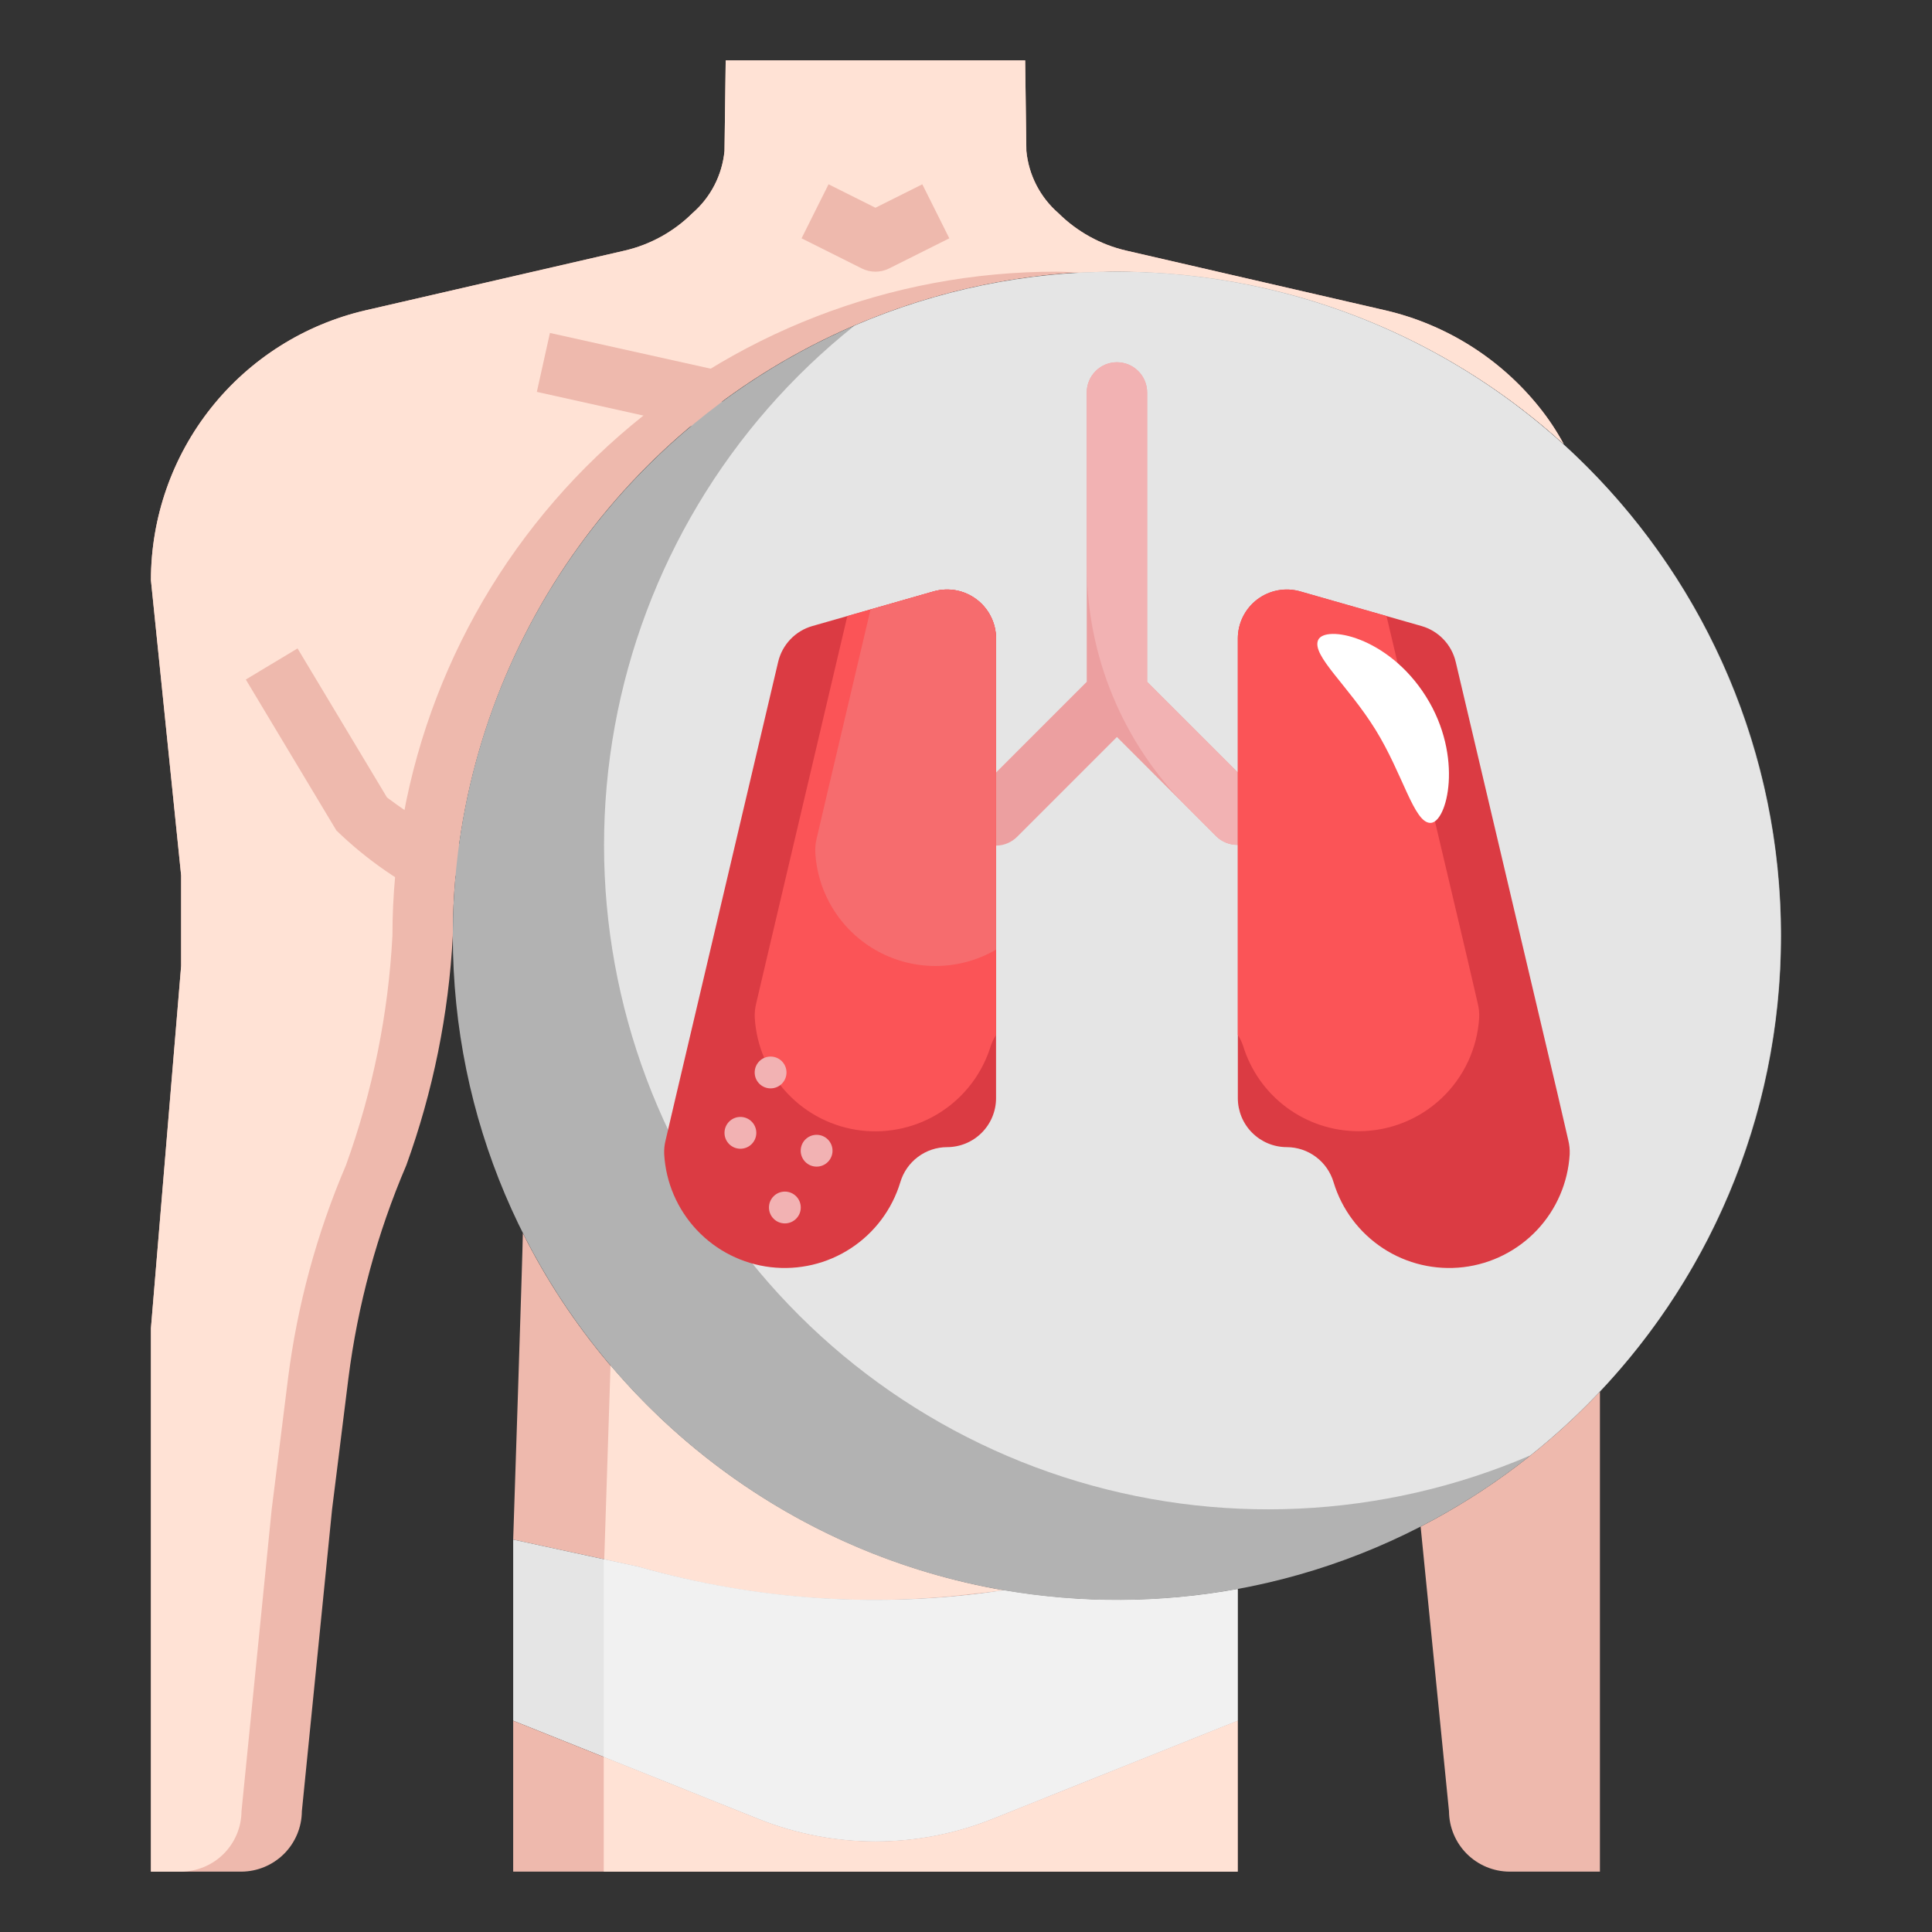 <?xml version="1.0" encoding="UTF-8"?>
<svg xmlns="http://www.w3.org/2000/svg" width="90" height="90" viewBox="0 0 90 90" fill="none">
  <rect x="0" y="0" width="90" height="90" fill="#333333" stroke="none"/>
  <path d="M46.758 74.081C41.073 74.94 35.27 74.566 29.742 72.984L23.906 71.719C23.906 71.719 24.356 58.106 24.356 57.445C26.53 61.776 29.689 65.537 33.58 68.426C37.47 71.315 41.983 73.252 46.758 74.081Z" fill="#EEB9AD"></path>
  <path d="M43.182 73.243C37.439 71.524 32.318 68.175 28.441 63.602C28.336 66.901 28.201 71.028 28.148 72.638L29.742 72.984C34.852 74.469 40.213 74.891 45.492 74.223C45.914 74.174 46.336 74.143 46.758 74.083C45.55 73.874 44.356 73.594 43.182 73.243Z" fill="#FFE2D5"></path>
  <path d="M57.656 74.025V80.156L46.209 84.741C42.724 86.128 38.839 86.128 35.353 84.741L23.906 80.156V71.719L29.742 72.984C35.27 74.566 41.073 74.94 46.758 74.081C50.366 74.7 54.055 74.681 57.656 74.025Z" fill="#E5E5E5"></path>
  <path d="M57.656 80.156V87.188H23.906V80.156L35.353 84.741C38.839 86.128 42.724 86.128 46.209 84.741L57.656 80.156Z" fill="#EEB9AD"></path>
  <path d="M74.531 64.828V87.188H70.312C69.568 87.182 68.856 86.884 68.329 86.358C67.803 85.831 67.505 85.119 67.5 84.375L66.178 71.114C69.296 69.505 72.121 67.379 74.531 64.828Z" fill="#EEB9AD"></path>
  <path d="M72.844 20.686C68.582 16.813 63.325 14.206 57.662 13.158C51.999 12.111 46.157 12.665 40.792 14.757C35.427 16.85 30.752 20.399 27.295 25.004C23.837 29.609 21.733 35.088 21.22 40.823C21.136 41.737 21.094 42.666 21.094 43.594C20.902 47.243 20.172 50.845 18.928 54.281C17.57 57.454 16.661 60.8 16.228 64.223L15.469 70.312L14.062 84.375C14.057 85.119 13.759 85.831 13.233 86.358C12.706 86.884 11.994 87.182 11.25 87.188H7.031V61.875L8.438 45V40.781L7.031 27.028C7.032 24.111 8.021 21.28 9.836 18.997C11.652 16.714 14.188 15.114 17.03 14.456L29.109 11.672C30.301 11.394 31.391 10.79 32.259 9.928C33.11 9.19 33.644 8.152 33.75 7.031L33.806 2.812H47.756L47.812 7.031C47.919 8.152 48.453 9.19 49.303 9.928C50.171 10.79 51.262 11.394 52.453 11.672L64.533 14.456C67.362 15.113 69.889 16.703 71.705 18.97C72.136 19.506 72.517 20.081 72.844 20.686Z" fill="#EEB9AD"></path>
  <path d="M71.705 18.97C69.889 16.703 67.362 15.113 64.533 14.456L52.453 11.672C51.262 11.394 50.171 10.79 49.303 9.928C48.453 9.19 47.919 8.152 47.812 7.031L47.756 2.812H33.806L33.75 7.031C33.644 8.152 33.11 9.19 32.259 9.928C31.391 10.79 30.301 11.394 29.109 11.672L17.03 14.456C14.188 15.114 11.652 16.714 9.836 18.997C8.021 21.28 7.032 24.111 7.031 27.028L8.438 40.781V45L7.031 61.875V87.188H8.438C9.182 87.182 9.894 86.884 10.42 86.358C10.946 85.831 11.245 85.119 11.25 84.375L12.656 70.312L13.416 64.223C13.849 60.8 14.758 57.454 16.116 54.281C17.359 50.845 18.089 47.243 18.281 43.594C18.281 42.666 18.323 41.737 18.408 40.823C19.093 33.127 22.636 25.966 28.339 20.752C34.042 15.539 41.492 12.65 49.219 12.656C49.657 12.656 50.085 12.7 50.52 12.718C51.023 12.693 51.522 12.656 52.031 12.656C52.829 12.656 53.613 12.708 54.395 12.767C61.256 13.275 67.75 16.062 72.844 20.686C72.517 20.081 72.136 19.506 71.705 18.97Z" fill="#FFE2D5"></path>
  <path d="M20.54 42.047C18.742 41.203 17.096 40.068 15.67 38.686L11.451 31.655L13.861 30.206L18.03 37.152C19.251 38.062 20.543 38.873 21.893 39.579L20.54 42.047Z" fill="#EEB9AD"></path>
  <path d="M25.008 18.255L25.618 15.51L33.933 17.358L33.322 20.104L25.008 18.255Z" fill="#EEB9AD"></path>
  <path d="M52.031 74.531C69.118 74.531 82.969 60.68 82.969 43.594C82.969 26.507 69.118 12.656 52.031 12.656C34.945 12.656 21.094 26.507 21.094 43.594C21.094 60.68 34.945 74.531 52.031 74.531Z" fill="#B2B2B2"></path>
  <path d="M52.031 12.656C47.827 12.652 43.666 13.508 39.805 15.171C33.943 19.838 29.975 26.474 28.636 33.846C27.298 41.218 28.68 48.825 32.527 55.255C36.373 61.685 42.423 66.501 49.551 68.808C56.68 71.114 64.404 70.756 71.288 67.798C76.308 63.802 79.961 58.344 81.742 52.18C83.522 46.016 83.343 39.451 81.227 33.394C79.112 27.336 75.165 22.087 69.934 18.371C64.704 14.656 58.447 12.659 52.031 12.656Z" fill="#E5E5E5"></path>
  <path d="M46.209 84.741C42.724 86.128 38.839 86.128 35.353 84.741L28.125 81.844V87.188H57.656V80.156L46.209 84.741Z" fill="#FFE2D5"></path>
  <path d="M46.758 74.081C41.073 74.94 35.27 74.566 29.742 72.984L28.125 72.634V81.844L35.353 84.739C38.839 86.127 42.724 86.127 46.209 84.739L57.656 80.156V74.025C54.055 74.681 50.366 74.7 46.758 74.081Z" fill="#F1F1F1"></path>
  <path d="M40.781 12.656C40.563 12.656 40.348 12.606 40.152 12.509L37.34 11.102L38.597 8.585L40.781 9.678L42.965 8.585L44.222 11.102L41.41 12.509C41.214 12.606 40.999 12.656 40.781 12.656Z" fill="#EEB9AD"></path>
  <path d="M58.65 36.974L53.437 31.762V18.281C53.437 17.908 53.289 17.551 53.025 17.287C52.762 17.023 52.404 16.875 52.031 16.875C51.658 16.875 51.3 17.023 51.037 17.287C50.773 17.551 50.625 17.908 50.625 18.281V31.762L45.412 36.974C45.277 37.104 45.17 37.259 45.097 37.431C45.023 37.603 44.984 37.787 44.983 37.974C44.981 38.16 45.016 38.346 45.087 38.519C45.158 38.691 45.262 38.848 45.394 38.98C45.526 39.112 45.683 39.217 45.856 39.288C46.029 39.358 46.214 39.394 46.401 39.392C46.588 39.391 46.772 39.352 46.944 39.278C47.115 39.204 47.27 39.097 47.4 38.963L52.031 34.332L56.662 38.963C56.927 39.219 57.282 39.361 57.651 39.358C58.02 39.355 58.372 39.207 58.633 38.946C58.894 38.685 59.042 38.332 59.045 37.964C59.048 37.595 58.906 37.24 58.65 36.974Z" fill="#EC9FA0"></path>
  <path d="M31.007 53.115C30.953 53.329 30.931 53.549 30.941 53.769C31.017 55.088 31.555 56.337 32.461 57.299C33.366 58.261 34.581 58.873 35.893 59.029C37.204 59.184 38.529 58.874 39.634 58.151C40.74 57.428 41.556 56.34 41.939 55.076C42.078 54.605 42.365 54.191 42.757 53.896C43.15 53.6 43.627 53.44 44.119 53.438C44.724 53.438 45.304 53.197 45.731 52.769C46.159 52.342 46.4 51.761 46.4 51.157V29.744C46.4 29.39 46.318 29.042 46.16 28.726C46.003 28.41 45.774 28.135 45.492 27.922C45.21 27.709 44.883 27.565 44.536 27.5C44.188 27.436 43.831 27.453 43.491 27.55L37.844 29.163C37.453 29.274 37.1 29.488 36.819 29.782C36.539 30.076 36.342 30.439 36.249 30.835L31.507 50.977L31.007 53.115Z" fill="#DB3B43"></path>
  <path d="M43.492 27.55L39.472 28.699L35.726 44.611L35.225 46.749C35.172 46.963 35.15 47.183 35.159 47.403C35.236 48.722 35.774 49.971 36.68 50.933C37.585 51.894 38.8 52.507 40.111 52.663C41.423 52.818 42.748 52.508 43.853 51.785C44.958 51.062 45.774 49.974 46.158 48.71C46.218 48.534 46.3 48.367 46.4 48.211V29.744C46.4 29.39 46.318 29.042 46.16 28.726C46.003 28.41 45.774 28.135 45.492 27.922C45.21 27.709 44.883 27.565 44.536 27.5C44.188 27.436 43.831 27.453 43.492 27.55Z" fill="#FB5457"></path>
  <path d="M43.491 27.55L40.552 28.394L38.545 36.914L38.045 39.053C37.991 39.267 37.969 39.487 37.979 39.707C38.032 40.665 38.331 41.593 38.846 42.403C39.361 43.212 40.075 43.876 40.92 44.331C41.765 44.785 42.712 45.016 43.672 44.999C44.631 44.983 45.57 44.721 46.399 44.238V29.744C46.4 29.39 46.318 29.042 46.16 28.726C46.003 28.41 45.774 28.135 45.492 27.922C45.21 27.709 44.883 27.565 44.535 27.5C44.188 27.436 43.831 27.453 43.491 27.55Z" fill="#F66C6E"></path>
  <path d="M36.562 56.991C36.972 56.991 37.303 56.659 37.303 56.25C37.303 55.841 36.972 55.509 36.562 55.509C36.153 55.509 35.821 55.841 35.821 56.25C35.821 56.659 36.153 56.991 36.562 56.991Z" fill="#F2B2B3"></path>
  <path d="M38.041 54.346C38.45 54.346 38.782 54.014 38.782 53.605C38.782 53.196 38.45 52.864 38.041 52.864C37.632 52.864 37.3 53.196 37.3 53.605C37.3 54.014 37.632 54.346 38.041 54.346Z" fill="#F2B2B3"></path>
  <path d="M34.491 53.513C34.9 53.513 35.232 53.182 35.232 52.772C35.232 52.363 34.9 52.031 34.491 52.031C34.082 52.031 33.75 52.363 33.75 52.772C33.75 53.182 34.082 53.513 34.491 53.513Z" fill="#F2B2B3"></path>
  <path d="M35.897 50.701C36.307 50.701 36.638 50.369 36.638 49.96C36.638 49.55 36.307 49.219 35.897 49.219C35.488 49.219 35.156 49.55 35.156 49.96C35.156 50.369 35.488 50.701 35.897 50.701Z" fill="#F2B2B3"></path>
  <path d="M58.651 36.974L58.098 36.422L53.438 31.762V18.281C53.438 17.908 53.289 17.551 53.026 17.287C52.762 17.023 52.404 16.875 52.031 16.875C51.658 16.875 51.301 17.023 51.037 17.287C50.773 17.551 50.625 17.908 50.625 18.281V26.335C50.625 30.554 52.302 34.601 55.285 37.585L56.662 38.962C56.927 39.218 57.282 39.359 57.651 39.356C58.02 39.353 58.373 39.205 58.633 38.944C58.894 38.684 59.042 38.331 59.045 37.962C59.048 37.594 58.907 37.24 58.651 36.974Z" fill="#F2B2B3"></path>
  <path d="M73.056 53.115C73.109 53.329 73.132 53.549 73.122 53.769C73.045 55.088 72.507 56.337 71.602 57.299C70.696 58.261 69.481 58.873 68.17 59.029C66.858 59.184 65.534 58.874 64.428 58.151C63.323 57.428 62.507 56.34 62.124 55.076C61.985 54.605 61.698 54.191 61.305 53.896C60.913 53.6 60.435 53.44 59.944 53.438C59.339 53.438 58.759 53.197 58.331 52.769C57.903 52.342 57.663 51.761 57.663 51.157V29.744C57.663 29.39 57.745 29.042 57.902 28.726C58.06 28.41 58.288 28.135 58.57 27.922C58.852 27.709 59.18 27.565 59.527 27.5C59.874 27.436 60.232 27.453 60.571 27.55L66.219 29.163C66.609 29.274 66.963 29.488 67.243 29.782C67.524 30.076 67.72 30.439 67.813 30.835L72.562 50.977L73.056 53.115Z" fill="#DB3B43"></path>
  <path d="M63.288 52.696C64.723 52.697 66.104 52.149 67.148 51.166C68.193 50.181 68.821 48.836 68.906 47.403C68.916 47.183 68.894 46.963 68.84 46.749L68.344 44.611L64.59 28.699L60.571 27.55C60.232 27.453 59.874 27.436 59.527 27.5C59.18 27.565 58.852 27.709 58.57 27.922C58.288 28.135 58.06 28.41 57.902 28.726C57.745 29.042 57.663 29.39 57.663 29.744V48.211C57.763 48.367 57.844 48.534 57.905 48.71C58.256 49.864 58.969 50.874 59.938 51.592C60.908 52.31 62.082 52.697 63.288 52.696Z" fill="#FB5457"></path>
  <path d="M66.426 32.444C68.199 35.256 67.41 38.33 66.638 38.334C65.866 38.339 65.36 36.066 64.075 33.99C62.789 31.915 61.095 30.532 61.403 29.818C61.711 29.104 64.653 29.627 66.426 32.444Z" fill="white"></path>
</svg>

